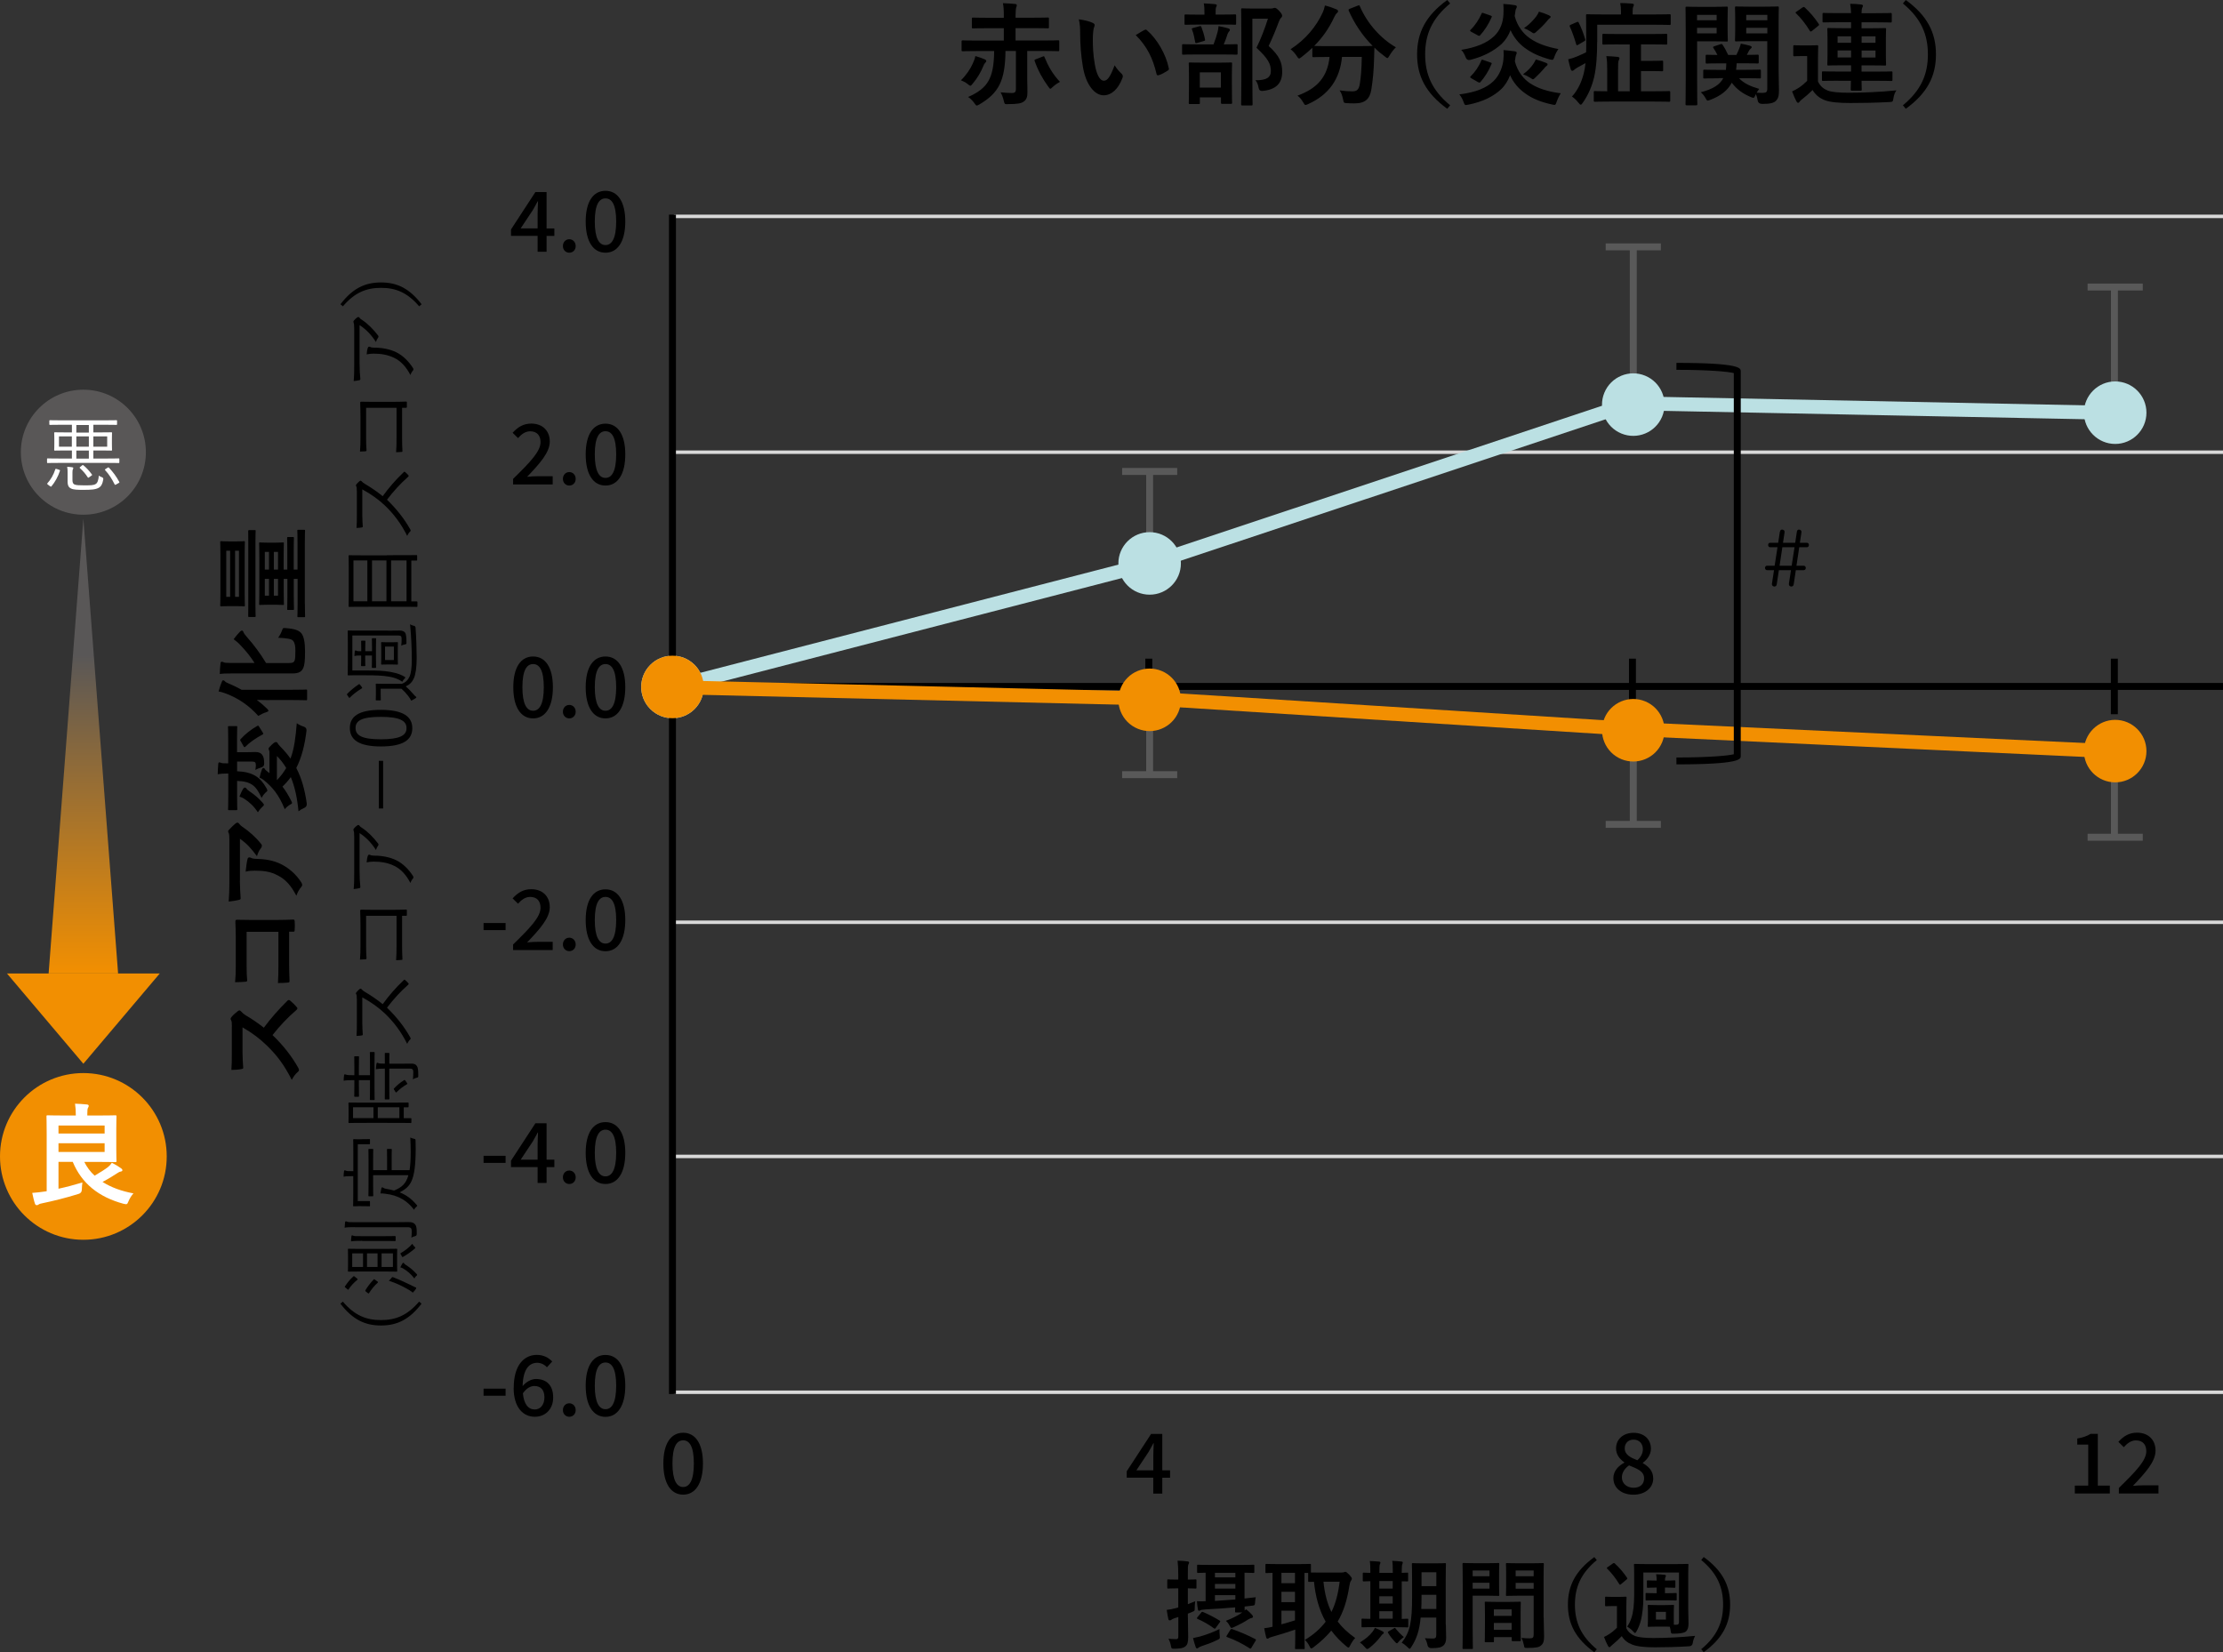 <?xml version="1.0" encoding="UTF-8"?>
<svg id="_レイヤー_2" data-name="レイヤー 2" xmlns="http://www.w3.org/2000/svg" xmlns:xlink="http://www.w3.org/1999/xlink" viewBox="0 0 320 237.85">
  <rect x="0" y="0" width="320" height="237.85" fill="#333333" stroke="none"/>
  <defs>
    <style>
      .cls-1 {
        fill: #f28f01;
      }

      .cls-2 {
        fill: #bbe0e3;
      }

      .cls-3 {
        fill: #595959;
      }

      .cls-4 {
        fill: #d9d9d9;
      }

      .cls-5 {
        fill: url(#_名称未設定グラデーション_9);
      }

      .cls-6 {
        fill: #fff;
      }

      .cls-7 {
        fill: #595757;
      }
    </style>
    <linearGradient id="_名称未設定グラデーション_9" data-name="名称未設定グラデーション 9" x1="12" y1="140.14" x2="12" y2="74.67" gradientUnits="userSpaceOnUse">
      <stop offset="0" stop-color="#f28f01"/>
      <stop offset=".7" stop-color="#595757"/>
    </linearGradient>
  </defs>
  <g id="OL">
    <g>
      <g>
        <path d="M33.38,147.8c0-.5-.01-.76-.13-.97-.04-.06-.06-.1-.06-.15,0-.08.06-.15.11-.24.25-.32.62-.64.98-.91.07-.04.13-.07.18-.07.08,0,.18.06.28.18.15.18.36.36.62.52.98.57,1.76,1.12,2.62,1.79.99-1.34,2.09-2.59,3.39-3.88.07-.07.14-.11.2-.11s.13.03.21.1c.32.27.66.59.95.94.06.06.08.11.08.17,0,.07-.04.13-.11.2-1.37,1.18-2.48,2.38-3.47,3.64,1.65,1.58,2.84,3.18,3.7,4.71.06.13.11.22.11.32,0,.08-.04.17-.13.24-.38.31-.66.71-.91,1.18-1.11-2.18-2.1-3.49-3.57-4.93-1.05-1.01-2.04-1.78-3.52-2.63v3.61c.01.73.04,1.46.1,2.21.01.11-.08.15-.24.18-.29.07-.97.13-1.46.13.06-.76.06-1.46.06-2.37v-3.85Z"/>
        <path d="M35.5,134.13v4.89c0,.95.03,1.61.08,2.1,0,.15-.07.21-.24.21-.38.04-1.04.07-1.5.07.08-.84.1-1.33.1-2.34v-4.16c0-.73-.03-1.47-.06-2.21,0-.22.06-.29.24-.28.74,0,1.47.03,2.21.03h3.35c1.02,0,2.14-.04,2.54-.06.14,0,.18.06.2.25.03.39.03.84,0,1.23-.01.22-.03.27-.24.27h-.56v4.82c0,.88.04,1.62.06,2.3,0,.13-.06.18-.21.2-.36.04-.87.07-1.46.07.04-.66.07-1.47.07-2.58v-4.8h-4.58Z"/>
        <path d="M34.53,126.81c0,.8.06,1.65.11,2.48.01.17-.08.22-.21.25-.39.11-1.09.2-1.51.25.07-.95.1-1.72.1-2.84v-6.01c0-.59-.03-.83-.08-.97-.03-.07-.1-.2-.1-.27,0-.11.08-.22.2-.32.27-.31.56-.57.88-.84.08-.07.17-.11.25-.11.11,0,.21.07.29.2.11.15.25.27.41.38.99.66,1.96,1.53,2.7,2.46.08.08.13.18.13.29s-.06.24-.14.34c-.28.35-.43.7-.57,1.16-.84-1.12-1.44-1.81-2.45-2.51v6.05ZM39.99,126.03c-.99-.53-1.95-.69-3.31-.69-.52,0-.84.03-1.32.14.07-.69.17-1.42.27-1.81.04-.18.14-.24.27-.24.08,0,.17.03.25.07.2.1.34.11.57.13,1.36.04,2.6.18,3.85.83,1.05.55,2.04,1.39,2.79,2.55.08.13.14.25.14.39,0,.1-.04.2-.13.28-.29.34-.52.74-.71,1.27-.8-1.53-1.55-2.33-2.68-2.93Z"/>
        <path d="M34.14,111.03c2.24.1,3.32.84,4.2,2.41.1.18.15.28.15.36s-.08.15-.27.31c-.25.24-.46.53-.56.76-.78-1.67-1.4-2.38-3.53-2.45v2.27c0,1.27.03,1.71.03,1.79,0,.14-.01.15-.15.15h-1.04c-.13,0-.14-.01-.14-.15,0-.08.03-.52.03-1.79v-3.33h-.2c-.6,0-.97.03-1.32.1.01-.49.04-1.01.08-1.5.01-.14.07-.21.14-.21.08,0,.18.03.27.07.13.06.29.07.81.07h.21v-3.42c0-1.27-.03-1.71-.03-1.79,0-.14.01-.15.14-.15h1.04c.14,0,.15.01.15.15,0,.08-.03.52-.03,1.79v1.82h1.18c.76,0,1.15-.03,1.46-.03.49,0,.81.14,1.02.46.17.29.24.48.25,1.2q.01.45-.42.56c-.34.1-.64.24-.85.36.06-.41.07-.49.07-.71,0-.38-.15-.49-.49-.49h-2.21v1.39ZM35.23,115.03c-.24-.15-.48-.27-.76-.35.15-.39.35-.84.53-1.12.06-.1.15-.18.22-.18.1,0,.21.04.25.13.1.17.2.22.42.39.67.46,1.27.92,1.9,1.64.13.15.2.24.2.32,0,.1-.1.18-.28.35-.24.22-.46.52-.59.73-.57-.87-1.19-1.44-1.9-1.91ZM34.64,106.69c-.04-.07-.07-.13-.07-.15,0-.06.03-.08.08-.15.67-.74,1.51-1.39,2.38-1.88.13-.07.17-.06.27.11l.53.85c.04.07.07.13.07.17,0,.03-.03.06-.1.1-.95.5-1.85,1.12-2.48,1.76-.11.1-.15.1-.25-.06l-.43-.76ZM38.79,108.43c0-.24-.01-.34-.06-.42s-.07-.14-.07-.22c0-.14.1-.21.45-.57.34-.32.48-.39.6-.39.14,0,.21.06.28.2.07.11.1.18.35.43.57.58,1.06,1.15,1.48,1.75.55-1.47.74-3.12.9-5.1.27.21.64.38,1.01.5q.43.14.39.57c-.24,2.07-.7,3.87-1.47,5.38.77,1.48,1.23,3.14,1.51,5.13q.04.43-.36.62c-.32.13-.59.29-.83.49-.18-1.91-.53-3.53-1.11-4.93-.36.5-.76.95-1.2,1.37.46.59.87,1.26,1.25,2.03.07.15.13.24.13.31,0,.1-.1.17-.34.29-.29.18-.57.43-.71.63-.85-2.12-1.81-3.21-3.01-4.19-.15-.13-.35-.25-.62-.36.11-.5.21-.81.35-1.19.06-.13.11-.2.21-.2.13,0,.17.07.24.21.06.08.17.17.41.36.08.06.15.11.22.18v-2.88ZM39.85,112.27l.03.03c.53-.56.97-1.13,1.32-1.74-.38-.63-.81-1.21-1.34-1.72v3.43Z"/>
        <path d="M38.76,100.79c-.53,0-1.18-.01-1.79-.03.55.42,1.05.84,1.46,1.25.13.14.21.22.21.31s-.1.14-.31.21c-.38.11-.83.34-1.15.53-1.33-1.48-2.84-2.54-4.73-3.24-.32-.13-.66-.22-.98-.28.14-.55.27-.91.45-1.36.07-.18.11-.24.21-.24s.17.04.24.13c.08.11.24.2.6.35.6.25,1.22.55,1.81.88h7.16c1.36,0,2.04-.03,2.13-.03.13,0,.14.01.14.15v1.22c0,.15-.01.17-.14.17-.1,0-.77-.03-2.13-.03h-3.17ZM41.62,95.45c.5,0,.69-.08.8-.39.08-.25.1-.62.1-1.39,0-.71-.08-1.13-.35-1.44-.2-.24-.8-.36-2.13-.42.22-.29.43-.7.57-1.08.13-.35.13-.34.49-.31,1.37.1,1.98.34,2.33.81.32.46.48,1.3.48,2.54,0,1.32-.06,1.99-.28,2.44-.22.46-.59.74-1.53.74h-8.84c-.78,0-1.19.01-1.62.08.01-.56.04-1.01.1-1.5.01-.18.07-.27.18-.27s.18.04.27.08c.13.07.35.1.95.1h3.5c-.56-.9-1.22-1.72-2.06-2.59-.25-.28-.62-.6-.95-.83.28-.38.63-.78.92-1.09.11-.11.18-.15.28-.15s.18.1.22.24c.06.15.25.42.53.73.92,1.04,1.86,2.27,2.72,3.7h3.32Z"/>
        <path d="M31.73,80.01c0-1.37-.03-1.86-.03-1.95,0-.14.01-.15.15-.15.08,0,.35.03,1.04.03h1.19c.66,0,.94-.03,1.02-.03.14,0,.15.01.15.15,0,.08-.03.58-.03,1.95v5.16c0,1.37.03,1.86.03,1.95,0,.15,0,.17-.14.17-.1,0-.36-.03-1.02-.03h-1.2c-.69,0-.94.03-1.04.03-.14,0-.15-.01-.15-.17,0-.08.03-.58.03-1.95v-5.16ZM32.57,85.92h.56v-6.64h-.56v6.64ZM33.84,79.28v6.64h.56v-6.64h-.56ZM36.77,86.93c0,1.23.03,1.67.03,1.75,0,.13-.01.14-.15.14h-.78c-.14,0-.14-.01-.14-.14,0-.08.01-.52.01-1.75v-8.73c0-1.23-.01-1.67-.01-1.75q0-.14.14-.14h.78c.14,0,.15,0,.15.14,0,.08-.03.52-.03,1.75v8.73ZM43.89,86.97c0,1.23.03,1.65.03,1.74,0,.13-.01.14-.15.14h-.81c-.14,0-.15-.01-.15-.14,0-.08.03-.5.03-1.74v-3.63h-.55v2.41c0,1.36.03,1.82.03,1.91,0,.14-.01.15-.17.15h-.66c-.14,0-.15-.01-.15-.15,0-.08.03-.55.03-1.91v-2.41h-.53v1.65c0,1.36.03,1.85.03,1.95,0,.14-.01.15-.15.15-.1,0-.35-.03-1.01-.03h-1.22c-.69,0-.94.03-1.04.03-.14,0-.15-.01-.15-.15,0-.1.03-.59.03-1.95v-4.8c0-1.36-.03-1.85-.03-1.95,0-.14.01-.15.15-.15.08,0,.35.03,1.02.03h1.23c.66,0,.92-.03,1.01-.03.14,0,.15.01.15.15,0,.1-.03.59-.03,1.95v1.81h.53v-2.63c0-1.34-.03-1.81-.03-1.89,0-.15.01-.17.15-.17h.66c.15,0,.17.01.17.17,0,.08-.03.55-.03,1.89v2.63h.55v-3.84c0-1.23-.03-1.65-.03-1.74,0-.14.01-.15.15-.15h.81c.14,0,.15.01.15.15,0,.08-.03.5-.03,1.74v8.81ZM38.12,82h.6v-2.55h-.6v2.55ZM38.72,83.34h-.6v2.41h.6v-2.41ZM39.42,79.45v2.55h.6v-2.55h-.6ZM40.02,83.34h-.6v2.41h.6v-2.41Z"/>
      </g>
      <g>
        <path d="M49.35,187.38c1.71,2.01,3.39,2.66,5.49,2.66s3.78-.65,5.49-2.66l.35.3c-1.74,2.27-3.5,3.14-5.84,3.14s-4.1-.88-5.84-3.14l.35-.3Z"/>
        <path d="M51.06,176.66c-.72,0-1.07.01-1.45.08.01-.29.04-.52.06-.78.01-.08.06-.14.11-.14.1,0,.14.04.23.07.13.05.36.06,1.04.06h5.95c.66,0,1.36-.02,1.81-.02.54,0,.78.12.96.36.18.23.23.52.22,1.37q0,.24-.24.3c-.2.04-.38.12-.53.22.04-.36.05-.64.05-.91,0-.41-.1-.6-.59-.6h-7.62ZM49.71,185.36c-.1-.08-.1-.11-.05-.18.35-.53.78-1.06,1.2-1.42.07-.06.1-.07.22.04l.31.25c.12.1.12.13.05.19-.53.43-.95.9-1.27,1.39-.05.07-.06.06-.18-.04l-.28-.24ZM55.51,179.79c1.08,0,1.5-.02,1.57-.02.08,0,.1.01.1.1,0,.06-.02.3-.02,1.04v1.02c0,.74.02.97.02,1.04,0,.08-.01.1-.1.1-.07,0-.49-.02-1.57-.02h-3.77c-1.08,0-1.49.02-1.56.02-.08,0-.1-.01-.1-.1,0-.07.02-.3.02-1.04v-1.02c0-.74-.02-.98-.02-1.04,0-.08.01-.1.1-.1.07,0,.48.02,1.56.02h3.77ZM52.15,178.63c-.83,0-1.21.01-1.62.08,0-.24.02-.5.06-.74.01-.08.04-.13.11-.13.06,0,.12.05.19.07.14.05.37.05,1.25.05h3.19c1.03,0,1.45-.02,1.52-.02.08,0,.1.01.1.1v.53c0,.08-.01.1-.1.1-.07,0-.49-.02-1.52-.02h-3.18ZM50.7,180.44v1.95h1.56v-1.95h-1.56ZM52.65,185.91c-.08-.05-.08-.1-.04-.18.26-.44.74-1.09,1.19-1.54.07-.07.07-.05.2.05l.31.23c.12.08.13.12.06.19-.53.48-.91.97-1.25,1.5-.05.08-.07.07-.19-.02l-.29-.23ZM52.83,180.44v1.95h1.52v-1.95h-1.52ZM54.93,180.44v1.95h1.63v-1.95h-1.63ZM59.28,185.08c.24.12.4.2.49.23.12.02.14.06.14.13,0,.04-.04.1-.07.16-.11.16-.25.32-.42.49-.25-.22-.6-.43-.91-.6-.74-.4-1.39-.73-2.54-1.12.11-.08.24-.22.35-.35.08-.12.12-.17.19-.17.04,0,.1.02.18.06.97.38,1.75.76,2.59,1.16ZM58.16,181.87c.07.1.16.16.28.24.54.35,1.01.72,1.48,1.24.08.08.13.13.13.18s-.05.1-.14.17c-.12.1-.2.23-.26.35-.55-.7-1-1.06-1.6-1.43-.12-.07-.25-.13-.42-.17.11-.24.2-.41.29-.55.05-.08.1-.11.13-.11.05,0,.07.02.12.08ZM57.69,180.58c-.07-.13-.07-.14.01-.19.59-.35,1.08-.7,1.66-1.33.06.14.17.29.3.41.08.07.13.12.13.16,0,.05-.05.08-.14.17-.58.47-.98.77-1.65,1.15-.07.05-.08.04-.16-.11l-.14-.25Z"/>
        <path d="M51.92,164c1.02,0,1.16-.02,1.24-.02.08,0,.1.01.1.1v.55c0,.08-.01.1-.1.1h-1.66v8.18h1.66c.08,0,.1.01.1.1v.55c0,.08-.01.1-.1.1-.07,0-.22-.02-1.24-.02h-.37c-.4,0-.56.02-.64.02s-.08-.01-.08-.1c0-.06.02-.47.02-1.65v-2.59h-.17c-.61,0-.94.01-1.22.08.01-.32.02-.55.06-.78.01-.1.05-.14.1-.14.08,0,.13.04.22.07.12.05.3.05.85.05h.17v-2.84c0-1.19-.02-1.59-.02-1.67,0-.08.01-.1.08-.1s.24.02.55.02h.46ZM58.96,168.46c.11-.7.16-1.57.16-2.71,0-.6-.02-1.28-.06-1.99.17.08.34.13.5.17.24.05.25.05.26.29.01.38.02.75.02,1.13-.01,4.74-.77,5.5-2.31,6.3,1,.4,1.73.97,2.41,1.76.07.08.12.13.12.17,0,.05-.05.08-.14.17-.14.12-.25.25-.32.41-.91-1.24-2.22-2.1-4.17-2.31-.28-.04-.44-.05-.67-.04.04-.28.08-.49.13-.7.04-.14.07-.18.13-.18.07,0,.13.05.19.08.06.05.17.1.3.12.44.07.85.16,1.22.26,1.06-.44,1.71-.94,2.06-2.21h-5.08v1.29c0,1.2.02,1.58.02,1.64,0,.1-.01.11-.1.11h-.5c-.08,0-.1-.01-.1-.11,0-.06.02-.44.02-1.64v-3.33c0-1.19-.02-1.58-.02-1.64,0-.08.01-.1.1-.1h.5c.08,0,.1.01.1.1,0,.06-.02.46-.02,1.64v1.32h2.01v-1.79c0-.85-.02-1.1-.02-1.17,0-.08.01-.1.1-.1h.5c.08,0,.1.01.1.1,0,.07-.02.32-.02,1.17v1.79h2.59Z"/>
        <path d="M53.83,151.45c.08,0,.1.01.1.1,0,.07-.02.47-.02,1.66v3.41c0,1.18.02,1.57.02,1.64,0,.08-.01.1-.1.1h-.49c-.08,0-.1-.01-.1-.1,0-.07.02-.47.02-1.64v-1.12h-1.6v.74c0,1.1.02,1.47.02,1.54,0,.1-.01.11-.1.11h-.48c-.1,0-.11-.01-.11-.11,0-.06.02-.43.02-1.54v-.74c-.82,0-1.12.01-1.54.08.01-.32.02-.53.06-.78.01-.08.05-.14.11-.14s.13.04.22.06c.13.05.41.07,1.15.07v-1.09c0-1.1-.02-1.46-.02-1.54,0-.08.01-.1.11-.1h.48c.08,0,.1.01.1.1,0,.07-.02.43-.02,1.54v1.09h1.6v-1.58c0-1.19-.02-1.58-.02-1.66,0-.08.01-.1.1-.1h.49ZM55.17,158.74c3,0,3.49-.02,3.55-.02.08,0,.1.01.1.1v.49c0,.08-.01.1-.1.1h-.6v1.56h1c.08,0,.1.01.1.1v.5c0,.08-.01.1-.1.1-.06,0-.6-.02-3.69-.02h-2.36c-2.19,0-2.75.02-2.81.02-.08,0-.1-.01-.1-.1,0-.07.02-.28.02-.96v-.83c0-.68-.02-.89-.02-.96,0-.08.01-.1.1-.1.06,0,.58.02,2.42.02h2.49ZM50.82,159.4v1.56h2.94v-1.56h-2.94ZM55.96,151.59c.08,0,.1.01.1.1,0,.06-.02.43-.02,1.44h1.63c.54,0,1.06-.01,1.54-.01.35,0,.62.07.8.34.14.2.2.53.2,1.39,0,.23,0,.24-.23.3-.23.06-.38.13-.54.24.04-.36.05-.73.05-1.13,0-.25-.11-.42-.44-.42h-3.01v2.71c0,1.18.02,1.57.02,1.63,0,.08-.01.1-.1.1h-.49c-.08,0-.08-.01-.08-.1,0-.06.01-.46.01-1.63v-2.71h-.02c-.66,0-.98.02-1.27.08.01-.31.05-.56.08-.77.01-.1.06-.16.1-.16.08,0,.13.04.2.07.12.05.3.06.85.06h.06c0-1-.01-1.38-.01-1.44,0-.08,0-.1.08-.1h.49ZM54.38,159.4v1.56h3.11v-1.56h-3.11ZM56.73,156.88c-.06-.1-.07-.12-.01-.19.43-.46.9-.85,1.45-1.19.07-.05.11-.04.18.06l.22.32c.08.12.11.16.02.2-.6.35-1.07.72-1.5,1.15-.07.07-.11.05-.18-.07l-.18-.29Z"/>
        <path d="M51.36,143.78c0-.41-.01-.54-.1-.68-.05-.07-.02-.16.04-.24.13-.17.31-.35.49-.49.1-.07.18-.05.28.06.1.12.24.23.44.35.9.53,1.79,1.14,2.58,1.78.9-1.24,1.86-2.35,3.01-3.44.1-.11.13-.11.25-.01.16.13.3.29.43.43.07.08.07.13-.02.22-1.15,1.01-2.17,2.15-3.05,3.31,1.42,1.37,2.53,2.81,3.35,4.28.07.13.08.2-.02.3-.18.16-.3.37-.43.62-.9-1.81-2-3.23-3.25-4.41-.83-.78-1.9-1.57-3.21-2.28v3.61c0,.67.04,1.19.07,1.73,0,.11-.04.12-.13.14-.17.04-.53.07-.77.07.05-.59.05-1.12.05-1.86v-3.48Z"/>
        <path d="M52.7,131.84v4.35c0,.71.02,1.24.06,1.74,0,.12-.04.16-.16.17-.2.02-.55.04-.78.04.06-.71.07-1.22.07-1.93v-3.05c0-.66-.02-1.35-.04-2.01,0-.16.04-.2.18-.19.56.01,1.16.02,1.77.02h2.6c.72,0,1.54-.02,2.03-.04.12,0,.14.02.14.14.01.18.01.42,0,.59,0,.14-.01.17-.16.17h-.53v4.35c0,.68.02,1.31.05,1.87.01.1-.02.12-.14.13-.2.02-.49.04-.77.04.05-.61.06-1.27.06-2.04v-4.35h-4.4Z"/>
        <path d="M51.76,125.43c0,.95.05,1.66.11,2.23.01.13-.04.18-.13.2-.2.05-.58.11-.83.13.07-.73.08-1.44.08-2.47v-4.99c0-.67-.04-.79-.07-.9-.02-.06-.05-.13-.05-.18,0-.06.04-.12.08-.18.14-.17.29-.31.47-.44.12-.1.25-.08.35.06.06.11.19.19.3.26.83.55,1.67,1.37,2.36,2.29.07.1.07.22-.01.31-.14.18-.23.37-.3.62-.66-1.03-1.45-1.86-2.36-2.43v5.48ZM56.73,124.64c-.92-.44-1.88-.6-2.95-.6-.4,0-.67.04-1,.11.02-.35.08-.72.17-.95.07-.19.2-.19.35-.12.11.06.25.1.59.1,1.02,0,2.21.19,3.19.68.94.47,1.77,1.31,2.37,2.25.07.12.1.25,0,.36-.16.17-.28.38-.37.65-.61-1.18-1.39-2.03-2.35-2.48Z"/>
        <path d="M55.15,116.39h-.62v-6.86h.62v6.86Z"/>
        <path d="M54.8,102.19c3.18,0,4.55.94,4.55,2.64s-1.34,2.63-4.52,2.63-4.47-.97-4.47-2.65,1.28-2.62,4.45-2.62ZM54.81,106.43c2.69,0,3.71-.53,3.71-1.61s-1.02-1.62-3.71-1.62-3.63.52-3.63,1.6.94,1.63,3.63,1.63Z"/>
        <path d="M49.99,100.08c-.07-.11-.07-.12,0-.2.48-.5,1-.92,1.66-1.37.07-.05.1-.04.19.08l.23.3c.08.12.1.16,0,.22-.68.41-1.24.84-1.7,1.31-.07.07-.1.07-.18-.06l-.19-.28ZM55.85,90.79c.55,0,1.16-.02,1.68-.02.35,0,.62.1.79.31.13.18.19.65.19,1.39,0,.25,0,.26-.22.3-.22.04-.37.1-.53.18.04-.36.06-.7.05-1.02,0-.3-.1-.44-.42-.44h-6.67v5.03h1.5c1.13,0,2.22-.01,3.2.1,1.04.11,2,.32,2.79.79.1.06.14.08.14.12,0,.05-.05.1-.13.18-.14.14-.24.29-.31.44-.67-.5-1.57-.73-2.63-.84-1.01-.1-2.17-.1-3.32-.1h-.73c-.71,0-1.02.02-1.08.02-.08,0-.1-.01-.1-.1,0-.06.02-.47.02-1.63v-3.01c0-1.16-.02-1.56-.02-1.63,0-.08.01-.1.1-.1.06,0,.37.02,1.08.02h4.61ZM54.04,91.87c.08,0,.1.01.1.1,0,.07-.02.4-.02,1.22v1.61c0,.85.02,1.18.02,1.25,0,.08-.01.1-.1.1h-.42c-.08,0-.1-.01-.1-.1,0-.07.02-.4.02-1.25v-.43h-.97v.34c0,.74.02,1.02.02,1.09,0,.08-.01.1-.1.1h-.42c-.08,0-.1-.01-.1-.1,0-.07.02-.35.02-1.09v-.34h-.19c-.34,0-.56.01-.79.07.01-.25.04-.49.06-.68.01-.07.04-.12.1-.12s.08.01.16.05.2.06.44.06h.23v-.37c0-.72-.02-.98-.02-1.04,0-.1.01-.11.1-.11h.42c.08,0,.1.01.1.11,0,.06-.02.32-.02,1.04v.37h.97v-.55c0-.83-.02-1.15-.02-1.22,0-.08.01-.1.1-.1h.42ZM57.83,98.46c.58-.24.88-.54,1.14-1.08.18-.44.31-1.25.31-2.39,0-1.54-.08-3.35-.25-5.12.16.11.34.17.54.22q.24.04.25.28c.11,1.57.16,3.13.16,4.35,0,1.3-.14,2.36-.41,2.94-.25.55-.59.89-1.16,1.15.42.37.74.7,1.16,1.19.13.14.2.23.26.26.07.04.1.06.1.12,0,.05-.04.1-.11.14-.18.12-.4.24-.62.35-.13-.25-.28-.47-.47-.72-.28-.36-.56-.66-.94-1h-2.99v.79c0,.6.02.74.02.79,0,.08-.01.1-.11.1h-.52c-.08,0-.1-.01-.1-.1,0-.05.02-.19.02-.79v-.6c0-.6-.02-.76-.02-.82,0-.08.01-.1.1-.1.06,0,.37.02,1.13.02h2.49ZM56.39,92.46c.56,0,.73-.02.79-.02.08,0,.1.01.1.1,0,.06-.02.3-.02,1.04v.96c0,.74.02.97.02,1.04,0,.08-.01.1-.1.1-.07,0-.23-.02-.79-.02h-.64c-.56,0-.72.02-.79.02-.08,0-.1-.01-.1-.1,0-.07.02-.3.02-1.04v-.97c0-.73-.02-.97-.02-1.03,0-.08.01-.1.1-.1.06,0,.23.02.79.02h.64ZM55.43,93.08v1.94h1.27v-1.94h-1.27Z"/>
        <path d="M55.7,79.93c3.55,0,4.19-.02,4.25-.02.08,0,.1.01.1.1v.59c0,.08-.01.1-.1.1h-.74v5.88h.78c.08,0,.1.01.1.11v.58c0,.08-.01.1-.1.1-.06,0-.71-.02-4.26-.02h-2.36c-2.36,0-3.02.02-3.09.02-.08,0-.1-.01-.1-.1,0-.07.02-.49.02-1.68v-3.87c0-1.2-.02-1.62-.02-1.69,0-.08.01-.1.1-.1.06,0,.72.02,2.77.02h2.66ZM50.88,80.68v5.88h2v-5.88h-2ZM53.55,80.68v5.88h2.08v-5.88h-2.08ZM56.3,80.68v5.88h2.22v-5.88h-2.22Z"/>
        <path d="M51.36,70.65c0-.41-.01-.54-.1-.68-.05-.07-.02-.16.04-.24.13-.17.31-.35.49-.49.1-.07.18-.05.28.06.1.12.24.23.44.35.9.53,1.79,1.14,2.58,1.78.9-1.24,1.86-2.35,3.01-3.44.1-.11.13-.11.25-.01.16.13.3.29.43.43.07.08.07.13-.02.22-1.15,1.01-2.17,2.15-3.05,3.31,1.42,1.37,2.53,2.81,3.35,4.28.07.13.08.2-.02.3-.18.16-.3.37-.43.62-.9-1.81-2-3.23-3.25-4.41-.83-.78-1.9-1.57-3.21-2.28v3.61c0,.67.04,1.19.07,1.73,0,.11-.04.12-.13.14-.17.04-.53.07-.77.07.05-.59.05-1.12.05-1.86v-3.48Z"/>
        <path d="M52.7,58.71v4.35c0,.71.02,1.24.06,1.74,0,.12-.04.16-.16.17-.2.02-.55.04-.78.04.06-.71.07-1.22.07-1.93v-3.05c0-.66-.02-1.35-.04-2.01,0-.16.04-.2.18-.19.56.01,1.16.02,1.77.02h2.6c.72,0,1.54-.02,2.03-.04.12,0,.14.02.14.14.01.18.01.42,0,.59,0,.14-.01.17-.16.17h-.53v4.35c0,.68.02,1.31.05,1.87.01.1-.02.12-.14.13-.2.02-.49.04-.77.04.05-.61.06-1.27.06-2.04v-4.35h-4.4Z"/>
        <path d="M51.76,52.3c0,.95.05,1.66.11,2.23.01.13-.04.18-.13.2-.2.05-.58.11-.83.13.07-.73.08-1.44.08-2.47v-4.99c0-.67-.04-.79-.07-.9-.02-.06-.05-.13-.05-.18,0-.06.04-.12.08-.18.14-.17.29-.31.47-.44.12-.1.25-.08.35.06.06.11.19.19.3.26.83.55,1.67,1.37,2.36,2.29.07.1.07.22-.01.31-.14.18-.23.37-.3.62-.66-1.03-1.45-1.86-2.36-2.43v5.48ZM56.73,51.51c-.92-.44-1.88-.6-2.95-.6-.4,0-.67.04-1,.11.02-.35.08-.72.17-.95.07-.19.2-.19.35-.12.11.06.25.1.59.1,1.02,0,2.21.19,3.19.68.94.47,1.77,1.31,2.37,2.25.07.12.1.25,0,.36-.16.17-.28.38-.37.65-.61-1.18-1.39-2.03-2.35-2.48Z"/>
        <path d="M49.01,43.8c1.74-2.27,3.5-3.14,5.84-3.14s4.1.88,5.84,3.14l-.35.3c-1.72-2.01-3.39-2.66-5.49-2.66s-3.78.65-5.49,2.66l-.35-.3Z"/>
      </g>
      <g>
        <path d="M171,232.85c0,1.34.04,2.1.04,2.8,0,.77-.11,1.15-.43,1.39-.31.22-.6.28-1.46.31-.5.01-.52.01-.6-.42-.08-.43-.22-.78-.35-1.02.32.04.63.06,1.13.06.2,0,.29-.1.29-.39v-2.8c-.18.06-.35.13-.52.17-.25.08-.41.17-.49.24-.07.06-.15.08-.24.08s-.15-.06-.18-.17c-.08-.36-.17-.84-.24-1.34.41-.04.81-.11,1.3-.25.11-.03.24-.06.36-.1v-2.75h-.22c-.87,0-1.13.03-1.22.03-.13,0-.14-.01-.14-.15v-1.02c0-.14.01-.15.14-.15.08,0,.35.03,1.22.03h.22v-.73c0-.9-.03-1.34-.1-1.99.5.01.95.04,1.42.1.14.01.24.08.24.15,0,.11-.06.2-.1.29-.08.17-.08.46-.08,1.42v.76c.74,0,1-.03,1.09-.03.14,0,.15.01.15.15v1.02c0,.14-.01.15-.15.15-.1,0-.35-.03-1.09-.03v2.28c.34-.13.7-.27,1.06-.42-.04.24-.07.66-.07,1.01s-.01.38-.29.49c-.22.1-.46.2-.7.28v.56ZM175.58,235.46c.04.43.03.45-.35.63-.76.38-1.46.63-2.23.88-.25.08-.36.15-.48.24-.08.06-.14.1-.21.1s-.14-.06-.18-.17c-.14-.39-.27-.81-.39-1.32.36-.07.64-.13.94-.21.88-.25,1.86-.59,2.87-1.09-.01.28-.01.6.03.94ZM172.89,232.18c.11-.15.15-.17.29-.11.74.31,1.67.78,2.38,1.23.07.04.1.07.1.11s-.03.08-.08.15l-.55.76c-.11.15-.14.18-.28.1-.8-.59-1.61-1.04-2.37-1.36-.1-.04-.11-.11-.01-.25l.52-.63ZM179.16,231.28c.01.28.01.46.01.57.07-.06.14-.11.21-.18.36.29.6.52.85.8.13.15.14.22.14.31,0,.07-.11.14-.2.15-.13.03-.29.08-.48.2-.52.35-1.19.71-2.09,1.12-.15.07-.25.11-.32.11-.11,0-.15-.1-.29-.35-.15-.28-.32-.49-.53-.67.92-.35,1.85-.83,2.37-1.21h-.9c-.13,0-.14-.01-.14-.17,0-.04.01-.22.01-.56-1.46.13-2.79.21-4.22.29-.5.03-.69.07-.78.13-.08.06-.14.07-.21.07s-.13-.06-.15-.2c-.06-.32-.13-.79-.14-1.18.36.03.78.03,1.25,0v-4.1c-.71.01-1.02.03-1.08.03-.14,0-.15-.01-.15-.15v-.88c0-.14.01-.15.15-.15.08,0,.56.03,1.9.03h4.13c1.34,0,1.82-.03,1.91-.03.14,0,.15.01.15.15v.88c0,.14-.01.15-.15.15-.07,0-.41-.01-1.26-.03v3.71c.52-.06,1.06-.11,1.62-.18-.06.18-.08.53-.11.83-.03.31-.06.34-.38.38l-1.13.13ZM177.83,227.08v-.66h-2.94v.66h2.94ZM177.83,228.69v-.66h-2.94v.66h2.94ZM177.83,229.64h-2.94v.83c.92-.06,1.91-.13,2.94-.21v-.62ZM177.09,234.66c.1-.17.15-.17.29-.13,1.11.39,2.35.92,3.31,1.43.07.03.1.06.1.1s-.01.1-.07.18l-.55.92c-.11.2-.14.21-.27.14-1-.64-2.09-1.21-3.25-1.62-.14-.06-.14-.1-.04-.25l.48-.77Z"/>
        <path d="M193.12,226.38c.18,0,.28-.01.34-.04.07-.04.14-.06.21-.06.1,0,.24.1.59.45.21.24.34.42.34.53s-.07.22-.15.34c-.1.13-.15.38-.21.71-.32,2-.8,3.64-1.68,5.13.64.85,1.47,1.62,2.52,2.37-.22.22-.52.64-.73,1.08-.1.2-.15.29-.25.29-.07,0-.17-.07-.32-.2-.84-.7-1.55-1.44-2.14-2.24-.67.81-1.51,1.61-2.56,2.4-.15.11-.24.17-.31.17-.11,0-.17-.11-.28-.34-.18-.35-.39-.67-.66-.88,1.27-.77,2.25-1.64,3-2.63-.95-1.7-1.47-3.61-1.68-5.74-.43,0-.63.01-.69.01-.14,0-.15-.01-.15-.17v-1.12h-.53v9.34c0,.95.03,1.4.03,1.48,0,.14-.01.15-.15.15h-1.09c-.14,0-.15-.01-.15-.15,0-.1.03-.53.03-1.48v-1.18c-1.02.36-2.42.78-3.33,1.04-.28.07-.39.13-.45.17-.07.06-.14.1-.22.1s-.15-.06-.18-.18c-.1-.38-.21-.88-.29-1.33.49-.06.77-.1,1.2-.21v-7.76c-.56.01-.81.03-.87.03-.14,0-.15-.01-.15-.15v-1c0-.15.01-.17.15-.17.08,0,.5.03,1.72.03h2.79c1.23,0,1.65-.03,1.74-.03.14,0,.15.01.15.17v1.07c.22.01.64.01,1.43.01h3.03ZM186.41,227.92v-1.5h-1.95v1.5h1.95ZM186.41,230.65v-1.5h-1.95v1.5h1.95ZM186.41,231.88h-1.95v1.96c.64-.17,1.33-.38,1.95-.57v-1.39ZM190.51,227.7c.18,1.71.53,3.12,1.15,4.36.62-1.26.98-2.69,1.18-4.36h-2.33Z"/>
        <path d="M197.11,237.24c-.14.1-.22.15-.31.15s-.17-.08-.31-.25c-.27-.32-.5-.53-.73-.69.81-.5,1.39-.98,1.82-1.55.15-.21.25-.36.34-.55.42.17.7.28,1.08.49.14.07.2.13.2.21,0,.07-.04.14-.15.2-.13.07-.18.18-.31.35-.43.57-1,1.15-1.62,1.64ZM197.89,234.24c-1.25,0-1.67.03-1.75.03-.14,0-.15-.01-.15-.15v-.95c0-.14.01-.15.15-.15.07,0,.35.03,1.12.03v-5.42c-.62.01-.87.03-.92.03-.15,0-.17-.01-.17-.14v-.97c0-.14.01-.15.17-.15.06,0,.31.03.92.03v-.24c0-.7-.01-1.08-.08-1.46.43.01.94.04,1.33.08.11.01.2.04.2.13,0,.1-.04.17-.08.27-.04.1-.07.35-.07.97v.25h1.93v-.27c0-.7-.01-1.06-.08-1.46.43.03.91.04,1.32.1.13.01.2.06.2.13,0,.1-.04.18-.07.27-.04.11-.08.36-.08.98v.25c.49-.01.73-.03.78-.03.13,0,.14.01.14.15v.97c0,.13-.01.14-.14.14-.06,0-.29-.01-.78-.01v5.41c.5-.01.74-.03.8-.03.13,0,.14.01.14.15v.95c0,.14-.01.15-.14.15-.08,0-.5-.03-1.71-.03h-2.96ZM200.48,228.69v-1.08h-1.93v1.08h1.93ZM200.48,230.85v-1.05h-1.93v1.05h1.93ZM200.48,233.03v-1.08h-1.93v1.08h1.93ZM200.62,234.43c.08-.06.14-.08.17-.08.04,0,.07.03.11.1.29.38.88.99,1.19,1.22-.28.2-.53.41-.77.69-.11.14-.17.21-.24.21-.06,0-.13-.06-.24-.17-.38-.41-.73-.83-1.01-1.3-.08-.13-.06-.18.06-.25l.73-.41ZM208.13,233.83c0,.66.04,1.37.04,1.93s-.13.91-.41,1.15c-.29.24-.67.36-1.72.36q-.46,0-.55-.43c-.07-.38-.22-.76-.38-1,.43.03.85.04,1.21.04.31,0,.43-.14.43-.49v-2.52h-2.25c-.18,1.96-.62,3.1-1.33,4.22-.11.18-.18.27-.25.27s-.14-.07-.28-.21c-.27-.27-.59-.52-.87-.66,1.19-1.54,1.5-2.84,1.5-6.67v-2.31c0-1.46-.03-2.23-.03-2.31,0-.15.01-.17.15-.17.1,0,.43.03,1.44.03h1.72c1.02,0,1.36-.03,1.44-.03.14,0,.15.01.15.17,0,.08-.03.85-.03,2.31v6.32ZM206.76,231.63v-2.04h-2.13v.25c0,.66-.01,1.26-.04,1.79h2.17ZM204.63,226.35v1.99h2.13v-1.99h-2.13Z"/>
        <path d="M214.26,225.04c.91,0,1.33-.03,1.42-.03.13,0,.14.01.14.17,0,.08-.03.49-.03,1.33v1.74c0,.85.03,1.25.03,1.33,0,.15-.01.17-.14.17-.08,0-.5-.03-1.42-.03h-2.27v4.54c0,1.93.03,2.89.03,2.98,0,.14-.01.15-.15.15h-1.19c-.14,0-.15-.01-.15-.15,0-.1.03-1.05.03-2.98v-6.07c0-1.95-.03-2.93-.03-3.01,0-.15.01-.17.15-.17.1,0,.63.03,1.65.03h1.93ZM211.99,226.09v.83h2.42v-.83h-2.42ZM214.41,227.86h-2.42v.84h2.42v-.84ZM213.88,236.42c-.14,0-.15-.01-.15-.17,0-.08.03-.46.03-2.54v-1.23c0-1.23-.03-1.65-.03-1.75,0-.14.01-.15.15-.15.1,0,.43.03,1.5.03h1.89c1.06,0,1.4-.03,1.5-.03.14,0,.15.01.15.15,0,.08-.03.5-.03,1.51v1.39c0,2.03.03,2.41.03,2.48,0,.14-.01.15-.15.15h-1.01c-.14,0-.15-.01-.15-.15v-.43h-2.56v.57c0,.15-.01.17-.17.17h-.99ZM215.04,232.63h2.56v-.94h-2.56v.94ZM217.6,234.62v-.98h-2.56v.98h2.56ZM222.21,232.78c0,.98.06,2.1.06,2.79s-.1,1.01-.41,1.29c-.29.27-.69.38-2,.38-.42,0-.42.01-.5-.43-.08-.39-.2-.74-.34-1.02.43.06.88.07,1.18.07.46,0,.57-.13.57-.55v-5.59h-2.3c-1.09,0-1.46.03-1.54.03-.14,0-.15-.01-.15-.17,0-.08.03-.41.03-1.23v-1.93c0-.81-.03-1.15-.03-1.23,0-.15.01-.17.15-.17.08,0,.45.03,1.54.03h2.06c1.09,0,1.47-.03,1.55-.03.14,0,.15.01.15.17,0,.08-.03.66-.03,1.85v5.76ZM218.18,226.09v.83h2.59v-.83h-2.59ZM220.77,228.71v-.84h-2.59v.84h2.59Z"/>
        <path d="M229.86,224.59c-2.33,1.92-3.15,3.95-3.15,6.42s.83,4.5,3.15,6.42l-.36.43c-2.69-1.96-3.8-4.09-3.8-6.85s1.11-4.89,3.8-6.85l.36.43Z"/>
        <path d="M234.12,234.42c.29.57.69.87,1.26,1.11.52.18,1.37.28,2.59.28,1.79,0,3.95-.1,6.05-.31-.18.31-.29.66-.35,1.04q-.07.45-.52.46c-1.79.11-3.5.15-4.97.15s-2.59-.13-3.26-.41c-.64-.25-1.09-.6-1.47-1.2-.39.42-.79.77-1.28,1.19-.15.13-.25.21-.32.29-.06.07-.08.11-.18.11-.07,0-.14-.07-.2-.18-.2-.36-.38-.8-.57-1.29.35-.17.55-.28.81-.46.39-.25.7-.53,1.05-.87v-3.12h-.56c-.73,0-.91.03-.98.03-.15,0-.17-.01-.17-.17v-1.06c0-.14.01-.15.17-.15.07,0,.25.03.98.03h.78c.73,0,.94-.03,1.01-.03.14,0,.15.01.15.15,0,.08-.03.49-.03,1.36v3.05ZM232.15,225.09c.07-.06.13-.07.17-.07s.08.01.14.07c.62.57,1.23,1.26,1.74,2.03.08.13.07.17-.08.29l-.74.62c-.08.07-.14.11-.18.11s-.07-.03-.11-.1c-.52-.85-1.12-1.6-1.72-2.2-.11-.1-.1-.14.06-.24l.74-.52ZM239.67,231.07c.81,0,1.06-.03,1.16-.03.13,0,.14.01.14.15,0,.08-.03.32-.03.94v.98c0,.41,0,.64.01.79h.35c.28,0,.39-.1.39-.39v-7.13h-5.13v1.55c0,1.47.04,2.77-.1,3.87-.13,1.15-.36,2.14-.88,3.04-.1.17-.15.25-.21.25-.07,0-.14-.08-.29-.24-.27-.29-.59-.53-.85-.69.52-.73.78-1.58.91-2.66.13-1.09.1-2.48.1-4.15v-.83c0-.77-.03-1.15-.03-1.23,0-.14.01-.15.15-.15.08,0,.55.03,1.88.03h3.77c1.33,0,1.79-.03,1.89-.03.14,0,.15.01.15.15,0,.08-.03.46-.03,1.23v5.11c0,.64.04,1.54.04,2.12,0,.52-.11.9-.39,1.13-.24.2-.77.29-1.68.31-.43,0-.43.01-.49-.38-.04-.25-.08-.45-.14-.63-.17-.01-.41-.01-.73-.01h-1.13c-.81,0-1.06.03-1.16.03-.14,0-.15-.01-.15-.15,0-.1.03-.32.03-.94v-.98c0-.62-.03-.84-.03-.94,0-.14.01-.15.15-.15.1,0,.35.03,1.16.03h1.16ZM240.01,227.54c.55,0,.92-.03.99-.03.15,0,.17.01.17.14v.78c0,.14-.01.15-.17.15-.07,0-.45-.03-.99-.03h-.34v.81h.36c.69,0,1.09-.03,1.18-.03.14,0,.15.01.15.15v.78c0,.14-.01.15-.15.15-.08,0-.49-.03-1.18-.03h-1.75c-.74,0-1.16.03-1.25.03-.14,0-.15-.01-.15-.15v-.78c0-.14.01-.15.15-.15.08,0,.5.03,1.25.03h.2v-.81h-.15c-.63,0-1.02.03-1.11.03-.14,0-.15-.01-.15-.15v-.78c0-.13.01-.14.15-.14.08,0,.48.03,1.11.03h.15c0-.35-.03-.59-.08-.91.43.01.85.04,1.23.08.11.01.18.06.18.14,0,.07-.03.11-.07.2s-.07.2-.07.49h.34ZM239.81,232.05h-1.44v1.11h1.44v-1.11Z"/>
        <path d="M245.25,224.15c2.69,1.96,3.8,4.09,3.8,6.85s-1.11,4.89-3.8,6.85l-.36-.43c2.33-1.92,3.15-3.95,3.15-6.42s-.83-4.5-3.15-6.42l.36-.43Z"/>
      </g>
      <g>
        <path d="M140.02,9.17c.19-.42.32-.74.38-1.1.51.14,1.01.32,1.38.48.11.05.19.14.19.22,0,.11-.06.19-.16.29s-.18.22-.27.48c-.37.88-.86,1.73-1.52,2.5-.16.21-.24.3-.34.3-.08,0-.19-.08-.38-.24-.32-.26-.69-.43-.98-.54.75-.71,1.36-1.63,1.7-2.39ZM144.74,7.35c-.05,4.31-.99,6.05-3.75,7.68-.19.11-.29.16-.38.16-.11,0-.19-.11-.37-.37-.26-.35-.56-.66-.88-.86,2.87-1.26,3.7-2.72,3.75-6.61h-2.48c-1.44,0-1.92.03-2.02.03-.18,0-.19-.02-.19-.19v-1.2c0-.16.02-.18.19-.18.1,0,.58.03,2.02.03h3.87v-1.78h-2.21c-1.55,0-2.11.03-2.21.03-.16,0-.18-.02-.18-.18v-1.2c0-.16.02-.18.18-.18.1,0,.66.03,2.21.03h2.21v-.16c0-.99-.03-1.41-.13-1.94.59.02,1.22.05,1.78.11.13.02.22.1.22.16,0,.11-.03.21-.08.32-.06.21-.1.53-.1,1.26v.24h2.43c1.55,0,2.11-.03,2.21-.03.16,0,.16.02.16.18v1.2c0,.16,0,.18-.16.18-.1,0-.66-.03-2.21-.03h-2.43v1.78h4.08c1.44,0,1.94-.03,2.03-.03.16,0,.18.02.18.18v1.2c0,.18-.02.19-.18.19-.1,0-.59-.03-2.03-.03h-2.4v4.1c0,.74.03,1.34.03,1.81,0,.67-.11,1.09-.56,1.39-.35.24-.82.34-2.23.35-.48.02-.5.02-.62-.5-.11-.46-.27-.88-.46-1.2.62.06,1.15.1,1.62.1s.59-.18.59-.56v-5.49h-1.5ZM150.09,8.15c.19-.08.22-.06.27.08.53,1.3,1.18,2.46,2.22,3.55-.3.16-.7.42-1.04.74-.18.16-.27.26-.35.26s-.14-.11-.3-.32c-.83-1.14-1.47-2.32-1.95-3.67-.06-.14-.03-.19.19-.27l.96-.37Z"/>
        <path d="M157.32,3.31c.14.06.26.18.26.29,0,.1-.05.26-.13.45-.06.19-.14.88-.14,1.57,0,1.02.03,2.18.29,3.65.22,1.26.64,2.35,1.31,2.35.51,0,.91-.56,1.54-2.22.35.56.7.93,1.02,1.23.19.18.19.37.11.59-.61,1.63-1.6,2.5-2.72,2.5-1.25,0-2.56-1.47-2.99-4.18-.26-1.52-.38-3.18-.38-4.66,0-.88-.03-1.36-.19-2.1.77.1,1.55.29,2.03.53ZM164.75,4.32c.06-.03.13-.06.18-.06.06,0,.11.03.18.1,1.46,1.26,2.74,3.47,3.14,5.47.05.21-.05.27-.18.35-.42.27-.82.5-1.25.64-.19.06-.3.02-.34-.18-.54-2.29-1.36-3.95-2.99-5.59.61-.38,1.01-.61,1.26-.74Z"/>
        <path d="M172.37,7.84c-1.46,0-1.95.03-2.05.03-.14,0-.16-.02-.16-.18v-1.15c0-.16.02-.18.16-.18.1,0,.59.03,2.05.03h2.32c.29-.74.45-1.28.59-1.83.06-.24.1-.46.13-.8.43.08.98.19,1.39.32.14.05.24.1.24.21s-.06.19-.13.26c-.1.1-.16.24-.21.37-.14.46-.3.91-.54,1.47,1.25,0,1.71-.03,1.81-.03.16,0,.18.02.18.18v1.15c0,.16-.02.18-.18.18-.1,0-.59-.03-2.03-.03h-3.57ZM172.66,3.54c-1.41,0-1.87.03-1.97.03-.16,0-.18-.02-.18-.18v-1.12c0-.18.02-.19.18-.19.1,0,.56.03,1.97.03h.72v-.29c0-.58-.02-.96-.1-1.33.58.02,1.07.06,1.62.11.16.02.26.08.26.14,0,.11-.05.19-.11.32-.05.11-.06.3-.06.77v.27h.82c1.39,0,1.86-.03,1.95-.03.16,0,.18.02.18.19v1.12c0,.16-.02.18-.18.18-.1,0-.56-.03-1.95-.03h-3.14ZM171.3,14.98c-.16,0-.18-.02-.18-.16,0-.11.03-.51.03-2.71v-1.15c0-1.25-.03-1.68-.03-1.79,0-.16.02-.18.18-.18.11,0,.53.03,1.78.03h2.31c1.25,0,1.68-.03,1.78-.03.18,0,.19.02.19.18,0,.1-.03.54-.03,1.57v1.33c0,2.19.03,2.59.03,2.69,0,.18-.02.19-.19.19h-1.23c-.16,0-.18-.02-.18-.19v-.74h-3.04v.8c0,.14-.02.16-.18.16h-1.23ZM172.33,6.18c-.24.06-.26.03-.29-.16-.1-.59-.24-1.23-.45-1.76-.06-.18-.03-.18.18-.24l.88-.24c.19-.05.24-.03.3.13.19.5.4,1.15.51,1.76.03.18,0,.18-.19.24l-.94.27ZM172.71,12.61h3.04v-2.19h-3.04v2.19ZM182.87,1.23c.19,0,.34-.02.4-.05.1-.03.16-.05.24-.05.13,0,.26.06.67.48.34.38.38.53.38.66s-.06.21-.14.29c-.11.08-.19.22-.34.59-.46,1.23-.91,2.32-1.46,3.47,1.63,1.47,1.95,2.43,1.95,3.75,0,1.66-.94,2.54-2.82,2.72q-.5.05-.58-.48c-.08-.46-.24-.82-.45-1.06,1.5.03,2.22-.37,2.22-1.31,0-1.01-.37-1.79-2.07-3.36.66-1.36,1.17-2.69,1.65-4.19h-2.24v8.96c0,2.14.03,3.27.03,3.35,0,.16-.02.18-.18.18h-1.28c-.18,0-.19-.02-.19-.18,0-.1.03-1.15.03-3.33v-6.91c0-2.19-.03-3.27-.03-3.38,0-.16.02-.18.19-.18.1,0,.53.03,1.42.03h2.56Z"/>
        <path d="M195.45.82c.21-.1.24-.08.3.08,1.04,2.45,3.01,4.66,5.19,5.91-.29.26-.66.74-.93,1.2-.14.24-.21.35-.3.35-.08,0-.18-.08-.34-.21-.54-.4-1.06-.83-1.52-1.3-.03.46-.03,1.02-.05,1.58-.05,1.71-.16,2.99-.4,4.48-.21,1.26-.82,1.97-2.39,1.97-.4,0-.7,0-1.09-.03-.5-.03-.48-.03-.59-.56-.11-.54-.27-.98-.5-1.28.8.11,1.26.14,1.83.14.67,0,.94-.26,1.07-.99.16-.93.27-2.16.3-3.97h-2.85c-.3,3.2-1.91,5.47-4.87,6.79-.18.08-.29.13-.38.13-.13,0-.18-.11-.34-.38-.21-.38-.51-.74-.82-.96,2.91-1.06,4.32-2.75,4.62-5.57h-.19c-1.5,0-2.02.03-2.11.03-.16,0-.18-.02-.18-.18v-1.17c-.5.48-1.01.91-1.55,1.33-.18.13-.27.21-.35.21-.11,0-.18-.11-.34-.35-.26-.4-.62-.8-.9-.98,2.16-1.39,3.71-3.28,4.63-5.28.14-.32.24-.62.32-1.02.58.14,1.23.37,1.67.56.18.08.22.16.22.27,0,.1-.05.16-.13.24-.16.13-.26.27-.37.51-.8,1.73-1.78,3.09-2.93,4.24.22.02.78.03,2.02.03h4.31c1.39,0,1.92-.02,2.08-.03-1.49-1.5-2.64-3.25-3.44-5.07-.06-.18-.03-.19.14-.27l1.14-.45Z"/>
        <path d="M208.75.5c-2.66,2.19-3.6,4.51-3.6,7.33s.94,5.14,3.6,7.33l-.42.5c-3.07-2.24-4.34-4.67-4.34-7.83s1.26-5.59,4.34-7.83l.42.5Z"/>
        <path d="M218.06,8.8c.38,1.55,1.31,2.61,2.19,3.19,1.09.72,2.53,1.2,4.42,1.44-.21.32-.45.82-.59,1.22-.11.34-.16.45-.32.45-.08,0-.19-.03-.35-.06-1.58-.34-2.87-.85-3.89-1.62-.86-.61-1.65-1.47-2.14-2.59-.3.78-.74,1.49-1.31,2.03-1.09,1.02-2.61,1.79-4.71,2.21-.14.03-.26.05-.34.05-.18,0-.21-.1-.34-.43-.14-.42-.35-.78-.61-1.1,2.35-.29,3.91-.93,4.93-1.92.85-.82,1.3-2.03,1.41-3.04.05-.5.06-.94.02-1.42.58.05,1.1.1,1.63.18.21.05.27.1.27.21,0,.13-.06.24-.11.35-.05.14-.08.35-.13.72l-.03.16ZM223.75,8.2c-.16.46-.19.46-.67.35-1.6-.45-2.61-.94-3.59-1.66-.86-.62-1.6-1.54-2.05-2.55-.26.72-.69,1.41-1.28,1.99-1.14,1.01-2.53,1.78-4.51,2.29q-.5.1-.67-.37c-.14-.38-.35-.8-.64-1.07,2.14-.35,3.68-.96,4.77-2,.88-.85,1.25-1.95,1.31-3.12.02-.43.03-1.01-.02-1.49.56.03,1.15.08,1.68.18.18.03.27.1.27.21s-.06.22-.13.34c-.06.13-.1.46-.18,1.01.34,1.38,1.23,2.56,2.18,3.2,1.07.75,2.38,1.22,4.11,1.55-.22.32-.43.69-.59,1.15ZM214.57,2.24c.18.06.21.1.14.26-.43.98-.99,1.86-1.63,2.56-.11.13-.16.13-.35.03l-.94-.51c-.21-.11-.21-.18-.1-.29.64-.62,1.22-1.5,1.57-2.3.06-.16.08-.18.3-.1l1.01.35ZM214.57,9c.19.06.19.11.11.27-.38.94-.96,1.84-1.57,2.54-.11.13-.19.08-.37,0l-.94-.54c-.19-.11-.21-.18-.11-.27.64-.62,1.22-1.47,1.54-2.29.06-.14.1-.14.27-.08l1.07.37ZM220.71,9.22c.16-.26.27-.43.37-.66.43.11.99.29,1.39.46.26.1.3.16.3.24,0,.13-.06.18-.16.24-.11.08-.21.19-.32.34-.37.43-.77.85-1.25,1.3-.19.18-.27.27-.38.27-.08,0-.18-.08-.38-.21-.34-.22-.72-.4-1.04-.51.66-.46,1.17-1.02,1.47-1.47ZM221.16,2.34c.14-.19.26-.4.37-.66.48.13.99.32,1.39.5.24.11.29.16.29.24,0,.1-.05.16-.18.24-.11.08-.22.21-.34.37-.38.46-.91,1.01-1.49,1.5-.19.18-.29.26-.4.26-.1,0-.21-.06-.4-.21-.34-.22-.69-.4-1.02-.53.69-.45,1.38-1.17,1.78-1.71Z"/>
        <path d="M229.91,6.07c0,1.78-.11,3.63-.43,5.01-.32,1.34-.82,2.53-1.63,3.7-.13.19-.22.29-.3.29-.1,0-.19-.1-.34-.29-.29-.37-.64-.69-.93-.88.83-.9,1.42-2.11,1.73-3.47.1-.42.18-.86.22-1.34-.38.22-.78.43-1.14.62-.24.13-.43.29-.5.35-.1.1-.16.13-.26.13s-.16-.05-.21-.18c-.14-.42-.26-.94-.38-1.47.48-.11.94-.27,1.28-.42.46-.19.91-.4,1.3-.59.02-.46.02-.94.02-1.46,0-2.59-.03-3.75-.03-3.84,0-.16.02-.18.18-.18.1,0,.66.03,2.21.03h2.64v-.38c0-.48-.03-.88-.11-1.26.59,0,1.14.03,1.71.08.16.02.26.08.26.16,0,.11-.05.19-.1.3-.06.14-.08.34-.08.72v.38h3.14c1.55,0,2.08-.03,2.16-.03.16,0,.18.02.18.18v1.18c0,.16-.02.18-.18.18-.08,0-.61-.03-2.16-.03h-8.24v2.51ZM226.95,3.2c.19-.08.22-.1.3.05.42.82.66,1.5.93,2.38.05.16.05.21-.16.32l-.82.48c-.1.05-.16.08-.21.08s-.06-.05-.1-.14c-.29-.99-.56-1.76-.91-2.53-.05-.13-.06-.19.11-.27l.85-.37ZM233,6.39c-1.54,0-2.06.03-2.16.03-.16,0-.18-.02-.18-.18v-1.18c0-.18.02-.19.18-.19.1,0,.62.03,2.16.03h4.66c1.54,0,2.06-.03,2.16-.03.16,0,.18.02.18.19v1.18c0,.16-.02.18-.18.18-.1,0-.62-.03-2.16-.03h-1.44v2.37h1.62c.99,0,1.3-.03,1.39-.03.16,0,.18.02.18.18v1.17c0,.16-.02.18-.18.18-.1,0-.4-.03-1.39-.03h-1.62v2.91h1.82c1.57,0,2.13-.03,2.21-.03.16,0,.18.02.18.18v1.17c0,.18-.02.19-.18.19-.08,0-.64-.03-2.21-.03h-6.21c-1.57,0-2.13.03-2.23.03-.16,0-.18-.02-.18-.19v-1.17c0-.16.02-.18.18-.18.08,0,.56.03,1.76.03v-2.91c0-1.02-.02-1.5-.13-2.15.61.02,1.09.05,1.63.11.18.02.26.1.26.18,0,.14-.05.22-.1.32-.1.19-.1.61-.1,1.39v3.06h1.68v-6.74h-1.62Z"/>
        <path d="M246.94.98c1.04,0,1.52-.03,1.62-.03.14,0,.16.02.16.18,0,.1-.03.54-.03,1.47v1.73c0,.94.03,1.36.03,1.46,0,.18-.02.19-.16.19-.1,0-.58-.03-1.62-.03h-2.64v5.59c0,2.24.03,3.33.03,3.44,0,.16-.02.18-.18.18h-1.34c-.16,0-.18-.02-.18-.18,0-.11.03-1.2.03-3.44v-6.93c0-2.24-.03-3.36-.03-3.47,0-.16.02-.18.18-.18.11,0,.72.03,1.89.03h2.24ZM244.29,2.14v.78h2.82v-.78h-2.82ZM247.11,4h-2.82v.8h2.82v-.8ZM247.42,11.27c-1.47,0-1.98.03-2.06.03-.16,0-.18-.02-.18-.18v-.91c0-.16.02-.18.18-.18.08,0,.59.03,2.06.03h1.02c.03-.27.06-.59.06-.94h-.8c-1.41,0-1.89.03-1.98.03-.18,0-.19-.02-.19-.18v-.91c0-.16.02-.18.19-.18.08,0,.48.03,1.5.03-.18-.37-.37-.7-.56-.98-.11-.14-.08-.21.11-.27l.88-.29c.19-.06.22-.06.32.08.26.38.54.9.8,1.46h1.18c.16-.32.29-.62.43-.96.08-.21.18-.48.21-.67.5.1.93.19,1.31.3.14.05.26.11.26.22,0,.06-.05.13-.13.19-.13.1-.21.21-.27.32l-.3.59c1.02,0,1.44-.03,1.52-.03.18,0,.19.02.19.18v.91c0,.16-.02.18-.19.18-.1,0-.58-.03-1.98-.03h-1.01c-.02.34-.03.64-.08.94h1.33c1.46,0,1.97-.03,2.06-.03.16,0,.18.02.18.18v.91c0,.16-.02.18-.18.18-.1,0-.61-.03-2.06-.03h-.91c.7.74,1.6,1.15,2.91,1.54-.11.14-.24.32-.37.54.29.03.53.03.86.03.53,0,.67-.14.67-.62v-6.82h-2.69c-1.26,0-1.68.03-1.78.03-.16,0-.18-.02-.18-.19,0-.1.03-.43.03-1.33v-1.97c0-.9-.03-1.25-.03-1.36,0-.16.02-.18.18-.18.1,0,.51.03,1.78.03h2.38c1.25,0,1.68-.03,1.79-.03.16,0,.18.02.18.18,0,.1-.03.77-.03,2.14v6.61c0,1.12.05,2.4.05,3.18s-.11,1.14-.45,1.49c-.3.27-.74.43-1.92.43q-.61,0-.69-.5c-.06-.34-.14-.66-.27-.91l-.08.19c-.11.24-.16.34-.27.34-.08,0-.19-.03-.37-.11-1.12-.46-2.02-1.1-2.74-2.06-.59,1.09-1.57,1.89-3.09,2.46-.19.08-.3.11-.38.11-.11,0-.16-.08-.27-.29-.22-.42-.48-.69-.72-.91,1.79-.46,2.77-1.12,3.23-2.03h-.66ZM251.37,2.14v.78h3.04v-.78h-3.04ZM254.41,4.8v-.8h-3.04v.8h3.04Z"/>
        <path d="M261.69,11.72c.35.69.72,1.02,1.39,1.31.54.22,1.63.32,3.03.32,2.06,0,4.5-.1,6.88-.34-.22.3-.37.69-.43,1.14-.1.51-.08.51-.59.54-2.06.11-3.99.14-5.6.14s-2.98-.11-3.75-.43c-.74-.3-1.3-.77-1.7-1.44-.5.5-.95.88-1.52,1.34-.16.11-.27.22-.35.34-.05.08-.11.16-.22.16-.1,0-.18-.11-.24-.22-.22-.42-.4-.85-.62-1.42.4-.19.64-.32.94-.51.42-.27.83-.62,1.23-1.01v-3.57h-.67c-.83,0-1.06.03-1.14.03-.18,0-.19-.02-.19-.19v-1.22c0-.16.02-.18.19-.18.08,0,.3.03,1.14.03h.91c.83,0,1.09-.03,1.17-.03.16,0,.18.02.18.18,0,.1-.03.56-.03,1.55v3.47ZM259.45,1.09c.18-.11.22-.11.34-.02.74.69,1.42,1.47,2.02,2.38.08.13.06.16-.1.29l-.86.7c-.08.06-.14.1-.19.1s-.1-.03-.14-.11c-.59-.96-1.23-1.79-1.97-2.5-.13-.11-.11-.16.08-.27l.83-.58ZM264.65,11.62c-1.55,0-2.1.03-2.19.03-.18,0-.19-.02-.19-.18v-1.02c0-.16.02-.18.19-.18.1,0,.64.03,2.19.03h1.81v-.9h-1.15c-1.47,0-2,.03-2.11.03-.14,0-.16-.02-.16-.18,0-.1.03-.5.03-1.44v-2.15c0-.94-.03-1.34-.03-1.44,0-.18.02-.19.16-.19.11,0,.64.03,2.11.03h1.15v-.86h-1.75c-1.55,0-2.08.03-2.18.03-.16,0-.18-.02-.18-.18v-1.01c0-.16.02-.18.18-.18.1,0,.62.03,2.18.03h1.75c-.02-.58-.06-.94-.13-1.34.59,0,1.04.03,1.58.1.16.02.26.08.26.18,0,.08-.05.18-.1.29-.08.18-.1.43-.1.78h1.98c1.55,0,2.1-.03,2.19-.03.16,0,.18.02.18.18v1.01c0,.16-.02.18-.18.18-.1,0-.64-.03-2.19-.03h-1.98v.86h1.25c1.47,0,1.99-.03,2.1-.03.16,0,.18.02.18.19,0,.1-.03.5-.03,1.44v2.15c0,.94.03,1.34.03,1.44,0,.16-.02.18-.18.18-.11,0-.62-.03-2.1-.03h-1.25v.9h2.06c1.57,0,2.11-.03,2.21-.03.16,0,.18.02.18.18v1.02c0,.16-.02.18-.18.18-.1,0-.64-.03-2.21-.03h-2.06c0,.83.03,1.17.03,1.25,0,.14-.03.18-.18.18h-1.23c-.14,0-.18-.03-.18-.18,0-.08.02-.42.03-1.25h-1.81ZM266.46,6.16v-.93h-1.94v.93h1.94ZM266.46,8.27v-1.01h-1.94v1.01h1.94ZM267.98,5.23v.93h2v-.93h-2ZM269.98,7.27h-2v1.01h2v-1.01Z"/>
        <path d="M274.34,0c3.07,2.24,4.34,4.67,4.34,7.83s-1.26,5.59-4.34,7.83l-.42-.5c2.66-2.19,3.6-4.51,3.6-7.33s-.94-5.14-3.6-7.33l.42-.5Z"/>
      </g>
      <g>
        <path d="M69.61,199.91h3.17v1.02h-3.17v-1.02Z"/>
        <path d="M73.95,199.8c0-3.38,1.58-4.75,3.33-4.75.98,0,1.7.42,2.21.95l-.76.84c-.32-.38-.86-.65-1.39-.65-1.12,0-2.05.84-2.11,3.36.52-.64,1.28-1.03,1.92-1.03,1.48,0,2.48.88,2.48,2.65s-1.2,2.79-2.64,2.79c-1.68,0-3.05-1.33-3.05-4.16ZM75.27,200.57c.14,1.59.78,2.34,1.72,2.34.77,0,1.38-.65,1.38-1.74s-.53-1.64-1.46-1.64c-.49,0-1.1.28-1.63,1.04Z"/>
        <path d="M81.03,203c0-.58.41-.98.92-.98s.92.41.92.98-.41.96-.92.96-.92-.4-.92-.96Z"/>
        <path d="M84.31,199.48c0-2.89,1.1-4.42,2.85-4.42s2.85,1.55,2.85,4.42-1.09,4.49-2.85,4.49-2.85-1.6-2.85-4.49ZM88.7,199.48c0-2.47-.64-3.33-1.54-3.33s-1.54.86-1.54,3.33.64,3.39,1.54,3.39,1.54-.92,1.54-3.39Z"/>
      </g>
      <g>
        <path d="M69.61,166.39h3.17v1.02h-3.17v-1.02Z"/>
        <path d="M77.39,168.01h-3.83v-.92l3.51-5.38h1.61v5.24h1.12v1.07h-1.12v2.28h-1.29v-2.28ZM77.39,166.95v-2.17c0-.48.04-1.25.06-1.73h-.05c-.22.43-.46.84-.71,1.28l-1.74,2.62h2.44Z"/>
        <path d="M81.03,169.49c0-.58.41-.98.92-.98s.92.41.92.98-.41.96-.92.96-.92-.4-.92-.96Z"/>
        <path d="M84.31,165.96c0-2.89,1.1-4.42,2.85-4.42s2.85,1.55,2.85,4.42-1.09,4.49-2.85,4.49-2.85-1.6-2.85-4.49ZM88.7,165.96c0-2.47-.64-3.33-1.54-3.33s-1.54.86-1.54,3.33.64,3.39,1.54,3.39,1.54-.92,1.54-3.39Z"/>
      </g>
      <g>
        <path d="M69.61,132.88h3.17v1.02h-3.17v-1.02Z"/>
        <path d="M73.86,135.97c2.46-2.41,3.95-3.95,3.95-5.29,0-.94-.5-1.56-1.5-1.56-.7,0-1.27.44-1.74.98l-.78-.77c.76-.82,1.54-1.32,2.69-1.32,1.62,0,2.66,1.03,2.66,2.59s-1.43,3.15-3.26,5.07c.44-.05,1.01-.08,1.44-.08h2.24v1.18h-5.7v-.8Z"/>
        <path d="M81.03,135.97c0-.58.41-.98.92-.98s.92.41.92.98-.41.96-.92.96-.92-.4-.92-.96Z"/>
        <path d="M84.31,132.45c0-2.89,1.1-4.42,2.85-4.42s2.85,1.55,2.85,4.42-1.09,4.49-2.85,4.49-2.85-1.6-2.85-4.49ZM88.7,132.45c0-2.47-.64-3.33-1.54-3.33s-1.54.86-1.54,3.33.64,3.39,1.54,3.39,1.54-.92,1.54-3.39Z"/>
      </g>
      <g>
        <path d="M73.89,98.93c0-2.89,1.1-4.42,2.85-4.42s2.85,1.55,2.85,4.42-1.09,4.49-2.85,4.49-2.85-1.6-2.85-4.49ZM78.28,98.93c0-2.47-.64-3.33-1.54-3.33s-1.54.86-1.54,3.33.64,3.39,1.54,3.39,1.54-.92,1.54-3.39Z"/>
        <path d="M81.03,102.46c0-.58.41-.98.92-.98s.92.41.92.98-.41.96-.92.96-.92-.4-.92-.96Z"/>
        <path d="M84.31,98.93c0-2.89,1.1-4.42,2.85-4.42s2.85,1.55,2.85,4.42-1.09,4.49-2.85,4.49-2.85-1.6-2.85-4.49ZM88.7,98.93c0-2.47-.64-3.33-1.54-3.33s-1.54.86-1.54,3.33.64,3.39,1.54,3.39,1.54-.92,1.54-3.39Z"/>
      </g>
      <g>
        <path d="M73.86,68.94c2.46-2.41,3.95-3.95,3.95-5.29,0-.94-.5-1.56-1.5-1.56-.7,0-1.27.44-1.74.98l-.78-.77c.76-.82,1.54-1.32,2.69-1.32,1.62,0,2.66,1.03,2.66,2.59s-1.43,3.15-3.26,5.07c.44-.05,1.01-.08,1.44-.08h2.24v1.18h-5.7v-.8Z"/>
        <path d="M81.03,68.94c0-.58.41-.98.92-.98s.92.41.92.98-.41.96-.92.96-.92-.4-.92-.96Z"/>
        <path d="M84.31,65.41c0-2.89,1.1-4.42,2.85-4.42s2.85,1.55,2.85,4.42-1.09,4.49-2.85,4.49-2.85-1.6-2.85-4.49ZM88.7,65.41c0-2.47-.64-3.33-1.54-3.33s-1.54.86-1.54,3.33.64,3.39,1.54,3.39,1.54-.92,1.54-3.39Z"/>
      </g>
      <g>
        <path d="M77.39,33.95h-3.83v-.92l3.51-5.38h1.61v5.24h1.12v1.07h-1.12v2.28h-1.29v-2.28ZM77.39,32.88v-2.17c0-.48.04-1.25.06-1.73h-.05c-.22.43-.46.84-.71,1.28l-1.74,2.62h2.43Z"/>
        <path d="M81.03,35.42c0-.58.41-.98.92-.98s.92.41.92.98-.41.96-.92.96-.92-.4-.92-.96Z"/>
        <path d="M84.31,31.89c0-2.89,1.1-4.42,2.85-4.42s2.85,1.55,2.85,4.42-1.09,4.49-2.85,4.49-2.85-1.6-2.85-4.49ZM88.7,31.89c0-2.47-.64-3.33-1.54-3.33s-1.54.86-1.54,3.33.64,3.39,1.54,3.39,1.54-.92,1.54-3.39Z"/>
      </g>
      <g>
        <circle class="cls-7" cx="12" cy="65.1" r="9"/>
        <path class="cls-6" d="M17.18,66.56c0,.08-.01.1-.1.1-.07,0-.44-.02-1.58-.02h-7.05c-1.14,0-1.51.02-1.58.02-.08,0-.1-.01-.1-.1v-.47c0-.08.01-.1.1-.1.07,0,.44.02,1.58.02h1.9v-1.16h-.72c-1.22,0-1.66.02-1.73.02-.08,0-.1-.01-.1-.1,0-.06.02-.24.02-.83v-.78c0-.6-.02-.76-.02-.83,0-.08.01-.1.1-.1.07,0,.5.02,1.73.02h.72v-1.1h-1.51c-1.17,0-1.57.02-1.64.02-.08,0-.1-.01-.1-.1v-.48c0-.08.01-.1.1-.1.07,0,.47.02,1.64.02h6.27c1.18,0,1.58-.02,1.64-.02.08,0,.1.01.1.1v.48c0,.08-.01.1-.1.1-.06,0-.47-.02-1.64-.02h-1.67v1.1h.86c1.22,0,1.65-.02,1.73-.02.08,0,.1.01.1.1,0,.06-.02.23-.02.83v.78c0,.59.02.77.02.83,0,.08-.01.1-.1.1-.07,0-.5-.02-1.73-.02h-.86v1.16h2.06c1.14,0,1.51-.02,1.58-.02.08,0,.1.01.1.1v.47ZM8.53,67.64c.12.04.12.05.1.14-.28.85-.72,1.63-1.22,2.23-.06.07-.08.07-.22-.02l-.29-.22c-.14-.11-.14-.12-.08-.19.49-.55.88-1.21,1.14-2.01.04-.1.06-.1.22-.05l.36.12ZM10.34,62.82h-1.85v1.49h1.85v-1.49ZM10.43,69.1c0,.34.08.54.28.64.24.12.78.13,1.32.13,1,0,1.4.01,1.74-.19.25-.14.4-.53.46-1.21.13.1.26.17.46.24q.2.08.18.3c-.12.71-.35,1.04-.65,1.21-.48.26-1.1.3-2.21.3-.79,0-1.42-.01-1.78-.19-.29-.14-.5-.36-.5-1.02v-1.28c0-.3,0-.5-.06-.83.28.01.54.04.74.07.1.02.14.06.14.1,0,.06-.01.1-.05.17-.05.1-.07.2-.07.48v1.09ZM12.79,61.18h-1.8v1.1h1.8v-1.1ZM12.79,62.82h-1.8v1.49h1.8v-1.49ZM12.79,64.86h-1.8v1.16h1.8v-1.16ZM11.82,66.99c.1-.07.12-.06.18-.01.52.43.84.8,1.22,1.31.06.08.06.11-.04.17l-.32.23c-.16.11-.17.11-.22.04-.34-.53-.68-.92-1.14-1.34-.07-.07-.06-.08.06-.18l.25-.2ZM15.43,62.82h-1.99v1.49h1.99v-1.49ZM15.49,67.33c.11-.07.14-.06.19-.01.6.65,1.07,1.27,1.48,2.04.05.08.05.11-.1.19l-.32.18c-.17.1-.19.08-.24,0-.4-.8-.79-1.42-1.36-2.04-.06-.08-.06-.1.07-.18l.28-.18Z"/>
      </g>
      <g>
        <circle class="cls-1" cx="12" cy="166.48" r="12"/>
        <path class="cls-6" d="M12.13,167.26c.37.75.86,1.41,1.49,1.99.82-.48,1.46-.88,1.94-1.25.22-.18.37-.35.54-.61.56.29.93.51,1.36.82.11.1.16.16.16.26,0,.11-.1.16-.24.19-.18.03-.3.1-.56.27-.53.35-1.17.75-2.06,1.22,1.22.78,2.72,1.33,4.45,1.65-.26.29-.53.69-.72,1.15s-.21.45-.7.35c-3.63-.98-6.03-2.95-7.32-6.04h-2.05v3.87c1.12-.24,2.23-.54,3.44-.9-.05.3-.06.66-.08,1.01q0,.51-.48.64c-1.89.59-3.76,1.04-5.15,1.33-.27.05-.5.11-.59.19-.08.06-.18.1-.26.1-.11,0-.21-.06-.26-.19-.16-.46-.29-1.07-.4-1.58.69-.05,1.12-.1,1.73-.19l.35-.05v-8.16c0-1.65-.03-2.5-.03-2.61,0-.14.02-.16.19-.16.1,0,.88.03,2.37.03h1.66v-.08c0-.62-.02-1.04-.11-1.62.59.02,1.15.05,1.71.11.16.02.26.08.26.18,0,.13-.03.21-.1.3-.08.14-.1.35-.1.85v.26h1.6c1.57,0,2.32-.03,2.42-.03.16,0,.18.02.18.16,0,.1-.03.62-.03,1.74v2.93c0,1.12.03,1.63.03,1.73,0,.16-.02.18-.18.18-.1,0-.85-.03-2.42-.03h-2.05ZM8.42,162.03v1.15h6.64v-1.15h-6.64ZM15.06,164.58h-6.64v1.26h6.64v-1.26Z"/>
      </g>
      <g>
        <polygon class="cls-1" points="23 140.14 12 153.14 1 140.14 23 140.14"/>
        <polygon class="cls-5" points="7 140.14 12 74.67 17 140.14 7 140.14 7 140.14"/>
      </g>
      <path d="M95.49,210.68c0-2.89,1.1-4.42,2.85-4.42s2.85,1.55,2.85,4.42-1.09,4.49-2.85,4.49-2.85-1.6-2.85-4.49ZM99.88,210.68c0-2.47-.64-3.33-1.54-3.33s-1.54.86-1.54,3.33.64,3.39,1.54,3.39,1.54-.92,1.54-3.39Z"/>
      <path d="M166.02,212.73h-3.83v-.92l3.51-5.38h1.61v5.24h1.12v1.07h-1.12v2.28h-1.3v-2.28ZM166.02,211.67v-2.17c0-.48.04-1.25.06-1.73h-.05c-.22.43-.46.84-.71,1.28l-1.74,2.62h2.43Z"/>
      <path d="M232.24,212.82c0-1.09.77-1.82,1.58-2.25v-.05c-.66-.47-1.19-1.1-1.19-2,0-1.37,1.08-2.25,2.52-2.25,1.54,0,2.5.95,2.5,2.3,0,.89-.62,1.62-1.16,2.01v.06c.78.46,1.49,1.07,1.49,2.22,0,1.31-1.15,2.32-2.85,2.32s-2.88-.98-2.88-2.35ZM236.67,212.82c0-1.02-.97-1.37-2.17-1.86-.6.42-1.03,1.01-1.03,1.73,0,.88.73,1.49,1.68,1.49s1.52-.53,1.52-1.35ZM236.49,208.64c0-.79-.49-1.39-1.35-1.39-.72,0-1.26.48-1.26,1.26,0,.92.84,1.33,1.82,1.71.52-.48.79-1.01.79-1.58Z"/>
      <g>
        <path d="M298.67,213.87h1.93v-5.9h-1.58v-.88c.83-.14,1.42-.36,1.92-.67h1.04v7.45h1.73v1.14h-5.04v-1.14Z"/>
        <path d="M305.01,214.21c2.46-2.41,3.95-3.95,3.95-5.29,0-.94-.5-1.56-1.5-1.56-.7,0-1.27.44-1.74.98l-.78-.77c.75-.82,1.54-1.32,2.69-1.32,1.62,0,2.66,1.03,2.66,2.59s-1.43,3.15-3.26,5.07c.44-.05,1.01-.08,1.44-.08h2.24v1.18h-5.7v-.8Z"/>
      </g>
      <path class="cls-4" d="M320,200.68H97v-.5h223v.5ZM320,166.73H97v-.5h223v.5ZM320,133.02H97v-.5h223v.5ZM320,65.35H97v-.5h223v.5ZM320,31.4H97v-.5h223v.5Z"/>
      <rect x="96" y="98.32" width="224" height="1"/>
      <path d="M304.86,102.82h-1v-8h1v8ZM235.49,102.82h-1v-8h1v8ZM165.87,102.82h-1v-8h1v8ZM96.5,102.82h-1v-8h1v8Z"/>
      <polygon class="cls-3" points="165.99 81.04 164.99 81.04 164.99 68.37 161.53 68.37 161.53 67.37 169.46 67.37 169.46 68.37 165.99 68.37 165.99 81.04"/>
      <polygon class="cls-3" points="235.61 58.17 234.61 58.17 234.61 36.04 231.14 36.04 231.14 35.04 239.08 35.04 239.08 36.04 235.61 36.04 235.61 58.17"/>
      <polygon class="cls-3" points="304.87 59.33 303.87 59.33 303.87 41.82 300.51 41.82 300.51 40.82 308.45 40.82 308.45 41.82 304.87 41.82 304.87 59.33"/>
      <polygon class="cls-3" points="169.46 112.02 161.53 112.02 161.53 111.02 164.99 111.02 164.99 100.67 165.99 100.67 165.99 111.02 169.46 111.02 169.46 112.02"/>
      <polygon class="cls-3" points="239.08 119.18 231.14 119.18 231.14 118.18 234.61 118.18 234.61 105.05 235.61 105.05 235.61 118.18 239.08 118.18 239.08 119.18"/>
      <polygon class="cls-3" points="308.45 121.03 300.51 121.03 300.51 120.03 303.87 120.03 303.87 108.06 304.87 108.06 304.87 120.03 308.45 120.03 308.45 121.03"/>
      <path class="cls-2" d="M96.8,99.93c-.44,0-.85-.3-.97-.75-.14-.54.18-1.08.72-1.22l68.7-17.78,69.31-23.08c.11-.04.23-.06.33-.05l69.62,1.39c.55.01.99.47.98,1.02-.01.55-.45,1-1.02.98l-69.44-1.38-69.21,23.04-68.76,17.8c-.08.02-.17.03-.25.03Z"/>
      <circle class="cls-2" cx="96.8" cy="98.9" r="4.5" transform="translate(-41.58 97.41) rotate(-45)"/>
      <circle class="cls-2" cx="165.49" cy="81.11" r="4.5"/>
      <circle class="cls-2" cx="235.11" cy="58.25" r="4.5" transform="translate(91.32 253.17) rotate(-67.5)"/>
      <path class="cls-2" d="M308.98,59.41c0,2.48-2.02,4.5-4.5,4.5s-4.5-2.02-4.5-4.5,2.02-4.5,4.5-4.5,4.5,2.02,4.5,4.5Z"/>
      <path class="cls-1" d="M304.48,109.17s-.03,0-.05,0l-69.62-3.23-69.39-4.39-68.66-1.62c-.55-.01-.99-.47-.98-1.02.01-.55.46-.97,1.02-.98l68.7,1.62,69.41,4.39,69.6,3.23c.55.03.98.49.95,1.05-.03.54-.47.95-1,.95Z"/>
      <circle class="cls-1" cx="165.49" cy="100.74" r="4.5" transform="translate(9.09 215.09) rotate(-67.5)"/>
      <circle class="cls-1" cx="235.11" cy="105.13" r="4.5" transform="translate(48.01 282.11) rotate(-67.5)"/>
      <path class="cls-1" d="M308.98,108.13c0,2.48-2.02,4.5-4.5,4.5s-4.5-2.02-4.5-4.5,2.02-4.5,4.5-4.5,4.5,2.02,4.5,4.5Z"/>
      <path d="M241.32,110.05v-1c4.62,0,7.49-.26,8.26-.47v-54.87c-.78-.21-3.64-.47-8.26-.47v-1c9.26,0,9.26.78,9.26,1.19v55.42c0,.42,0,1.19-9.26,1.19Z"/>
      <path d="M256.23,76.54c.03-.2.13-.3.3-.3.24,0,.39.17.36.39l-.23,1.51h1.76l.24-1.6c.03-.2.13-.3.3-.3.24,0,.39.17.36.39l-.23,1.51h1.02c.16,0,.28.13.28.32,0,.18-.12.32-.28.32h-1.11l-.4,2.66h1.05c.17,0,.29.14.29.33,0,.18-.12.31-.29.31h-1.14l-.31,2.05c-.03.19-.16.31-.33.31-.2,0-.36-.14-.36-.32,0,0,0-.05,0-.09l.3-1.95h-1.74l-.31,2.05c-.03.19-.16.31-.33.31-.2,0-.36-.14-.36-.32,0,0,0-.05,0-.09l.3-1.95h-1.01c-.16,0-.29-.14-.29-.32s.12-.32.29-.32h1.1l.41-2.66h-1.07c-.16,0-.28-.14-.28-.33,0-.18.12-.31.28-.31h1.17l.24-1.6ZM256.17,81.44h1.74l.41-2.66h-1.75l-.4,2.66Z"/>
      <rect x="96.3" y="30.9" width="1" height="169.78"/>
      <circle class="cls-1" cx="96.8" cy="98.9" r="4.5" transform="translate(-41.58 97.41) rotate(-45)"/>
    </g>
  </g>
</svg>